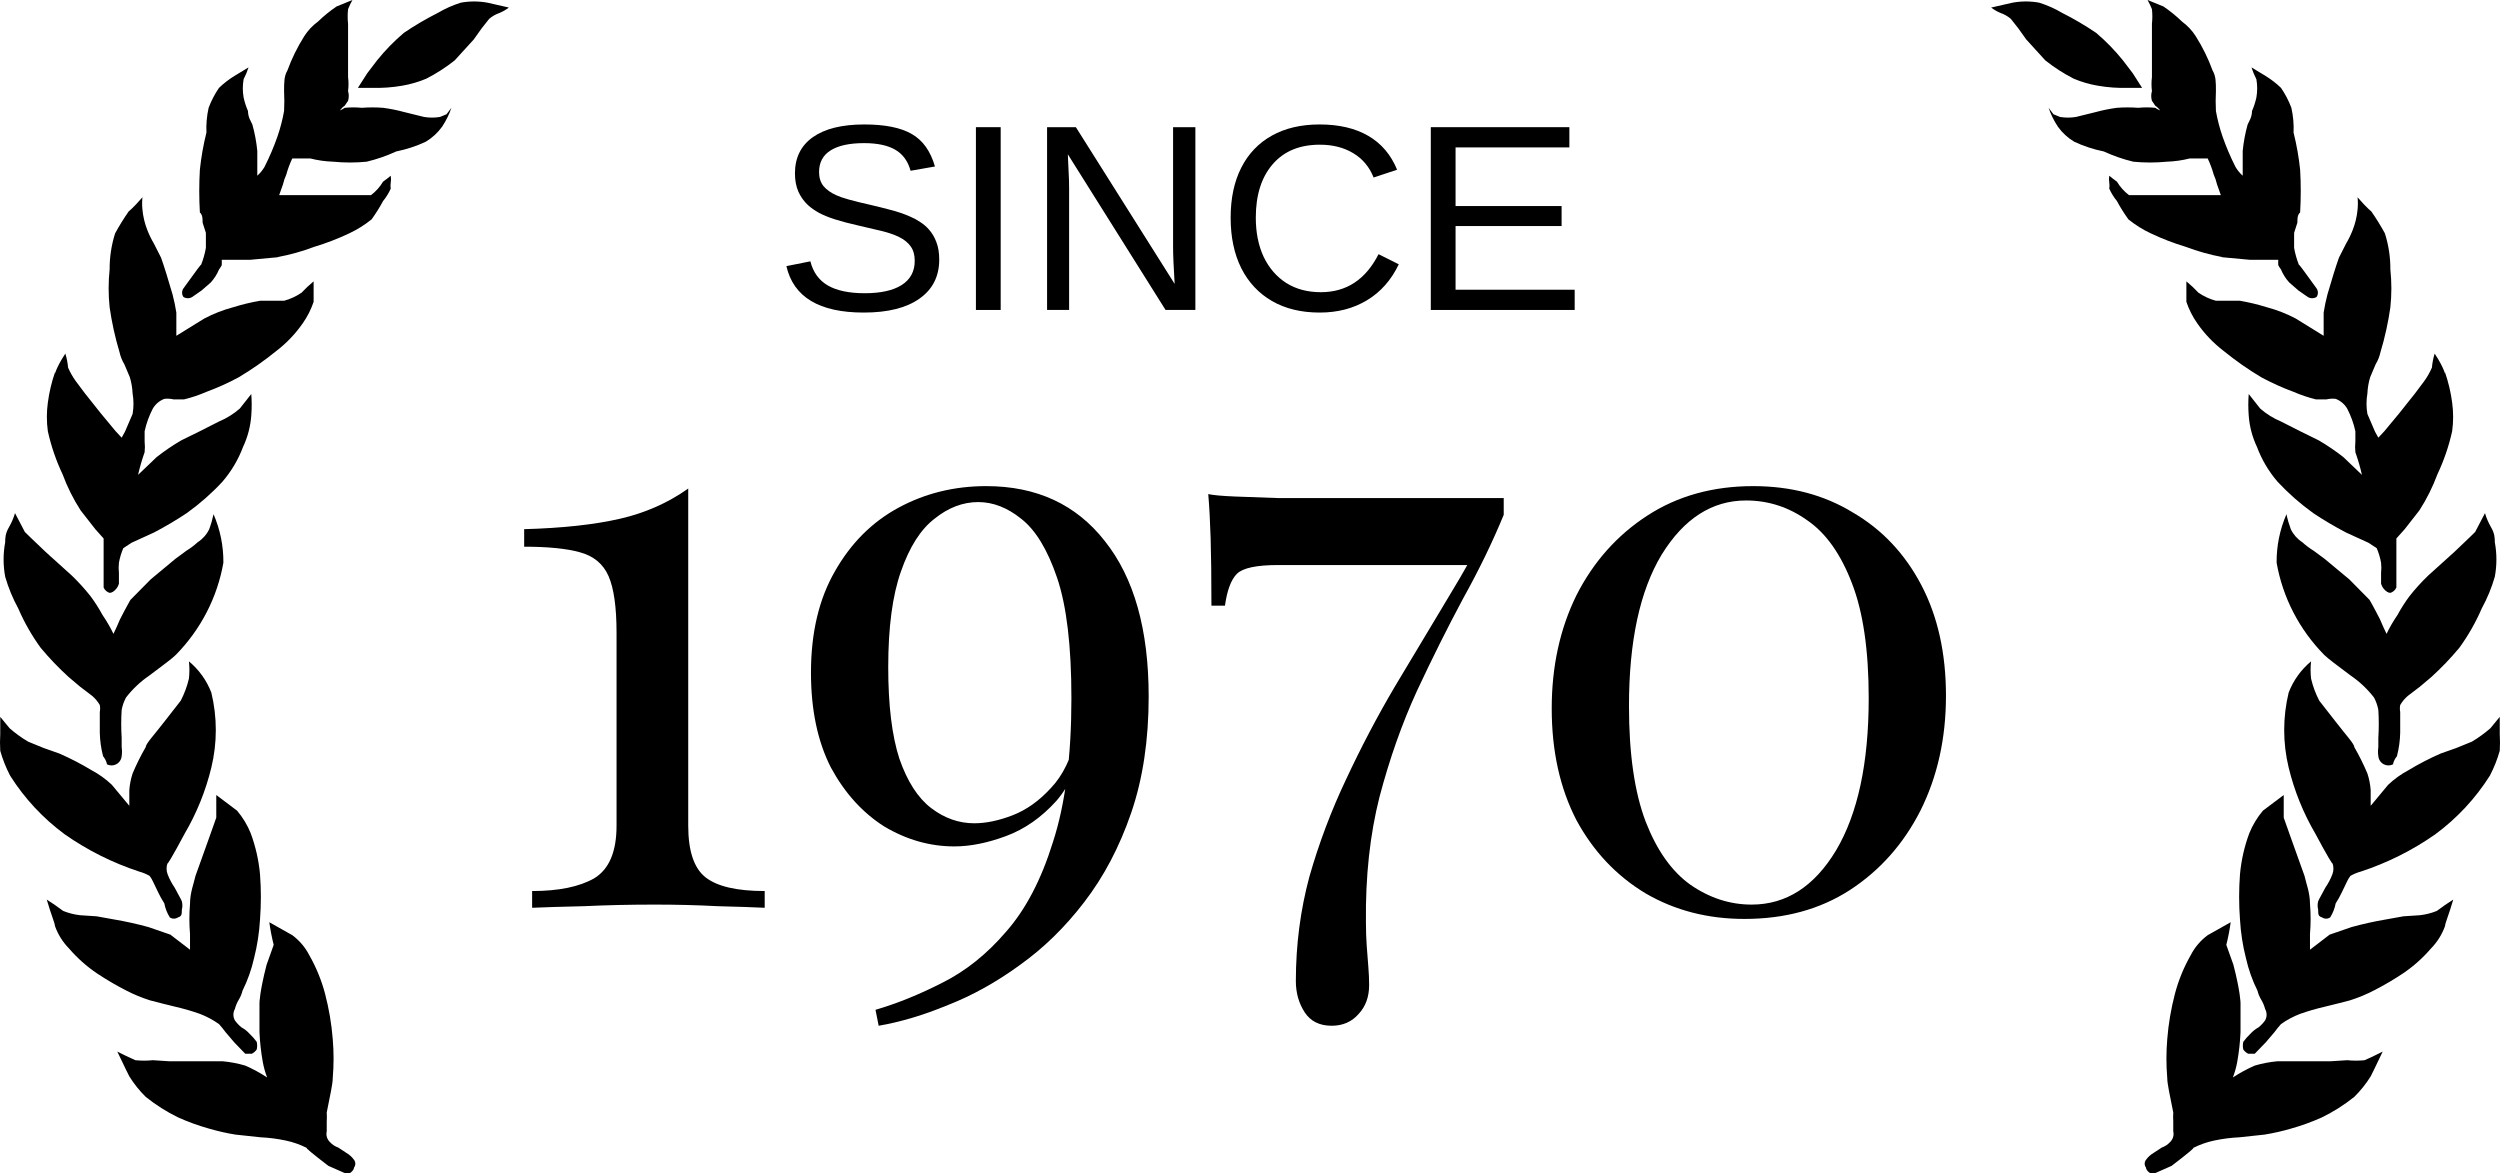 <svg width="147" height="69" viewBox="0 0 147 69" fill="none" xmlns="http://www.w3.org/2000/svg">
<path d="M0.562 42.818C0.9 43.114 1.267 43.38 1.655 43.61L2.588 43.99L3.488 44.307C4.142 44.593 4.776 44.921 5.385 45.289C5.819 45.52 6.22 45.808 6.575 46.145C6.575 46.145 6.864 46.494 7.604 47.381C7.604 46.621 7.604 46.304 7.604 46.462C7.628 46.128 7.692 45.798 7.797 45.48C8.021 44.947 8.279 44.428 8.569 43.927C8.569 43.737 9.051 43.23 9.662 42.437L10.627 41.201C10.841 40.789 11.003 40.353 11.109 39.902C11.147 39.565 11.147 39.224 11.109 38.888C11.7 39.379 12.154 40.012 12.427 40.726C12.777 42.174 12.777 43.683 12.427 45.131C12.096 46.499 11.565 47.812 10.852 49.029C10.144 50.36 9.791 50.931 9.855 50.741C9.774 50.955 9.774 51.192 9.855 51.406C9.962 51.686 10.103 51.952 10.273 52.199C10.466 52.579 10.627 52.833 10.691 52.991C10.735 53.157 10.735 53.332 10.691 53.498C10.691 53.752 10.691 53.878 10.466 53.942C10.395 53.991 10.311 54.017 10.225 54.017C10.138 54.017 10.054 53.991 9.984 53.942C9.826 53.689 9.717 53.41 9.662 53.118C9.529 52.915 9.411 52.703 9.308 52.484L8.987 51.818C8.936 51.705 8.871 51.599 8.794 51.501C8.602 51.391 8.397 51.306 8.183 51.248C6.624 50.736 5.15 49.999 3.81 49.061C2.529 48.117 1.439 46.945 0.594 45.606C0.352 45.141 0.158 44.652 0.015 44.149C-0.005 43.821 -0.005 43.493 0.015 43.166V42.152L0.562 42.818ZM5.321 35.053C5.583 35.405 5.82 35.776 6.028 36.162C6.271 36.515 6.486 36.886 6.671 37.271L6.864 36.859L7.057 36.415C7.411 35.718 7.636 35.338 7.668 35.275L8.858 34.07L10.305 32.866L10.948 32.39C11.189 32.243 11.415 32.073 11.623 31.883C11.915 31.696 12.149 31.433 12.299 31.123C12.407 30.834 12.493 30.537 12.556 30.235C12.947 31.137 13.144 32.108 13.135 33.088C12.777 35.13 11.802 37.019 10.337 38.507C10.112 38.729 9.598 39.109 8.794 39.712C8.267 40.071 7.8 40.509 7.411 41.011C7.288 41.239 7.201 41.485 7.154 41.74C7.119 42.289 7.119 42.839 7.154 43.388C7.154 43.388 7.154 43.642 7.154 43.927C7.18 44.105 7.18 44.287 7.154 44.465C7.144 44.565 7.11 44.66 7.054 44.743C6.998 44.826 6.922 44.894 6.832 44.941C6.748 44.985 6.654 45.008 6.559 45.008C6.464 45.008 6.37 44.985 6.286 44.941C6.286 44.941 6.286 44.751 6.061 44.465C5.942 44.01 5.877 43.542 5.868 43.071V41.867C5.894 41.73 5.894 41.591 5.868 41.455C5.749 41.252 5.597 41.069 5.417 40.916L4.71 40.377L4.035 39.807C3.449 39.274 2.901 38.702 2.395 38.095C1.871 37.374 1.428 36.598 1.076 35.782C0.751 35.188 0.492 34.561 0.305 33.912C0.18 33.241 0.18 32.554 0.305 31.883C0.305 31.662 0.305 31.376 0.53 30.996C0.68 30.736 0.798 30.459 0.883 30.172L1.462 31.281C1.462 31.281 1.977 31.788 2.684 32.454L4.228 33.848C4.619 34.225 4.984 34.627 5.321 35.053ZM15.289 17.685H16.704C17.072 17.584 17.42 17.424 17.733 17.209C17.954 16.972 18.19 16.75 18.441 16.544C18.441 17.399 18.441 17.812 18.441 17.748C18.289 18.199 18.072 18.626 17.797 19.016C17.37 19.63 16.85 20.175 16.254 20.632C15.554 21.202 14.812 21.721 14.035 22.185C13.425 22.515 12.79 22.801 12.138 23.041C11.713 23.226 11.271 23.375 10.82 23.485H10.209C10.03 23.441 9.845 23.431 9.662 23.453C9.378 23.562 9.14 23.764 8.987 24.023C8.768 24.445 8.606 24.892 8.504 25.355C8.504 25.513 8.504 25.703 8.504 25.957C8.526 26.168 8.526 26.38 8.504 26.591C8.349 27.026 8.22 27.471 8.118 27.922L9.212 26.876C9.671 26.516 10.154 26.188 10.659 25.893L11.752 25.355L12.878 24.784C13.324 24.598 13.737 24.341 14.1 24.023L14.775 23.168C14.808 23.59 14.808 24.014 14.775 24.435C14.729 25.072 14.566 25.695 14.293 26.274C14.012 27.026 13.598 27.724 13.07 28.334C12.438 29.014 11.738 29.629 10.98 30.172C10.358 30.586 9.714 30.967 9.051 31.313L7.733 31.915L7.25 32.232C7.132 32.507 7.046 32.794 6.993 33.088C6.97 33.288 6.97 33.49 6.993 33.69V34.324C6.936 34.519 6.811 34.687 6.639 34.799C6.581 34.836 6.515 34.857 6.446 34.862C6.368 34.837 6.296 34.796 6.235 34.742C6.174 34.687 6.125 34.62 6.093 34.546C6.093 34.546 6.093 34.26 6.093 33.785C6.093 33.309 6.093 32.644 6.093 32.327C6.093 32.01 6.093 31.63 6.093 31.662L5.61 31.123L4.742 30.013C4.312 29.345 3.956 28.634 3.681 27.89C3.297 27.079 3.006 26.229 2.813 25.355C2.737 24.797 2.737 24.232 2.813 23.675C2.892 23.071 3.032 22.477 3.231 21.9C3.231 22.09 3.231 21.71 3.842 20.791C3.925 21.059 3.979 21.335 4.003 21.615C4.124 21.893 4.275 22.159 4.453 22.407L4.999 23.136L5.932 24.309L6.8 25.355L7.154 25.735C7.154 25.735 7.154 25.735 7.347 25.386L7.797 24.34C7.866 23.942 7.866 23.535 7.797 23.136C7.782 22.814 7.729 22.495 7.636 22.185C7.636 22.185 7.475 21.805 7.315 21.425C7.178 21.199 7.081 20.953 7.025 20.696C6.766 19.834 6.572 18.955 6.446 18.065C6.368 17.328 6.368 16.584 6.446 15.847C6.442 15.127 6.55 14.41 6.768 13.723C7.012 13.276 7.28 12.842 7.572 12.424C7.572 12.424 7.797 12.265 8.376 11.6C8.35 11.842 8.35 12.086 8.376 12.329C8.415 12.741 8.512 13.147 8.665 13.533C8.772 13.807 8.901 14.072 9.051 14.325L9.469 15.149C9.662 15.688 9.887 16.417 10.144 17.305C10.238 17.66 10.313 18.019 10.369 18.382C10.369 18.382 10.369 18.826 10.369 19.745L12.009 18.731C12.55 18.445 13.122 18.222 13.714 18.065C14.23 17.904 14.756 17.777 15.289 17.685ZM5.675 53.878L6.736 54.069C7.408 54.183 8.073 54.331 8.729 54.512L10.016 54.956L11.173 55.843C11.173 55.146 11.173 54.861 11.173 54.924C11.123 54.334 11.123 53.74 11.173 53.149C11.173 52.484 11.398 51.945 11.495 51.501L12.267 49.346L12.717 48.078V46.747L13.939 47.666C14.277 48.066 14.548 48.515 14.743 48.998C15.03 49.774 15.214 50.583 15.289 51.406C15.356 52.292 15.356 53.182 15.289 54.069C15.245 54.839 15.127 55.603 14.936 56.35C14.787 57.008 14.561 57.647 14.26 58.252C14.214 58.442 14.138 58.624 14.035 58.791C13.936 58.959 13.86 59.141 13.81 59.33C13.754 59.432 13.724 59.546 13.724 59.662C13.724 59.779 13.754 59.893 13.81 59.995C13.919 60.149 14.049 60.288 14.196 60.407C14.377 60.507 14.54 60.635 14.678 60.788C14.832 60.933 14.972 61.092 15.096 61.263C15.129 61.409 15.129 61.56 15.096 61.707C15.023 61.814 14.924 61.901 14.807 61.96C14.614 61.96 14.485 61.96 14.421 61.96L13.778 61.295L13.264 60.692C13.143 60.528 13.014 60.369 12.878 60.217C12.53 59.97 12.152 59.768 11.752 59.615C11.289 59.452 10.816 59.314 10.337 59.203L9.566 59.013L8.826 58.822C8.326 58.665 7.842 58.463 7.379 58.22C6.803 57.924 6.245 57.596 5.707 57.238C5.097 56.826 4.545 56.336 4.067 55.78C3.694 55.401 3.409 54.947 3.231 54.449C3.231 54.29 3.006 53.783 2.748 52.896L3.231 53.213L3.713 53.562C4.032 53.691 4.367 53.776 4.71 53.815L5.675 53.878ZM9.984 62.404H13.103C13.55 62.445 13.991 62.53 14.421 62.657C14.869 62.853 15.3 63.086 15.707 63.355C15.593 63.057 15.507 62.749 15.45 62.435C15.347 61.859 15.283 61.277 15.257 60.692C15.257 60.059 15.257 59.488 15.257 58.981C15.257 58.981 15.257 58.347 15.675 56.731L16.093 55.558C15.982 55.12 15.897 54.675 15.836 54.227L17.186 54.988C17.606 55.298 17.947 55.699 18.183 56.16C18.593 56.878 18.907 57.645 19.116 58.442C19.344 59.315 19.495 60.206 19.566 61.104C19.63 61.864 19.63 62.627 19.566 63.386C19.566 63.735 19.405 64.432 19.212 65.415C19.223 65.594 19.223 65.774 19.212 65.954C19.212 66.175 19.212 66.365 19.212 66.524C19.186 66.637 19.189 66.755 19.223 66.866C19.257 66.977 19.32 67.078 19.405 67.158C19.536 67.302 19.702 67.411 19.888 67.475L20.37 67.792C20.548 67.896 20.702 68.036 20.82 68.204C20.867 68.268 20.893 68.346 20.893 68.426C20.893 68.505 20.867 68.583 20.82 68.647C20.82 68.647 20.82 68.806 20.595 68.964C20.539 68.988 20.479 69 20.418 69C20.357 69 20.297 68.988 20.241 68.964L19.309 68.552C18.344 67.813 17.926 67.464 18.055 67.506C17.659 67.304 17.237 67.155 16.801 67.063C16.314 66.96 15.819 66.896 15.322 66.873L13.842 66.714C13.321 66.629 12.806 66.513 12.299 66.365C11.672 66.19 11.059 65.967 10.466 65.7C9.79 65.369 9.154 64.965 8.569 64.496C8.2 64.133 7.877 63.728 7.604 63.291C7.604 63.291 7.315 62.721 6.897 61.833L7.411 62.087L7.958 62.34C8.3 62.375 8.645 62.375 8.987 62.34L9.984 62.404ZM16.415 15.118L14.71 15.276H13.038C13.044 15.382 13.044 15.488 13.038 15.593C12.993 15.682 12.939 15.767 12.878 15.847C12.762 16.125 12.599 16.383 12.395 16.607L11.849 17.083L11.302 17.463C11.225 17.511 11.136 17.536 11.045 17.536C10.954 17.536 10.864 17.511 10.787 17.463C10.735 17.389 10.707 17.3 10.707 17.209C10.707 17.119 10.735 17.03 10.787 16.956C10.787 16.956 10.787 16.956 11.109 16.512C11.431 16.068 11.881 15.435 11.816 15.593C11.947 15.265 12.044 14.925 12.106 14.579C12.106 14.389 12.106 14.104 12.106 13.691L11.913 13.089C11.913 12.836 11.913 12.646 11.752 12.487C11.704 11.653 11.704 10.817 11.752 9.983C11.829 9.246 11.958 8.516 12.138 7.797C12.117 7.307 12.16 6.817 12.267 6.339C12.422 5.925 12.627 5.531 12.878 5.166C13.152 4.903 13.454 4.669 13.778 4.469L14.614 3.962C14.537 4.201 14.44 4.435 14.325 4.659C14.262 5.015 14.262 5.38 14.325 5.736C14.385 6.008 14.471 6.273 14.582 6.529C14.582 6.909 14.775 7.163 14.839 7.321C14.981 7.83 15.078 8.349 15.129 8.874C15.129 8.874 15.129 9.064 15.129 9.888V10.332C15.293 10.184 15.434 10.014 15.547 9.825C15.845 9.24 16.102 8.637 16.318 8.018C16.485 7.532 16.614 7.034 16.704 6.529C16.724 6.138 16.724 5.747 16.704 5.356C16.704 4.849 16.704 4.469 16.897 4.152C17.155 3.443 17.49 2.763 17.894 2.123C18.106 1.792 18.378 1.502 18.698 1.268C19.035 0.941 19.401 0.644 19.791 0.38L20.724 0C20.626 0.174 20.54 0.354 20.466 0.539C20.435 0.823 20.435 1.11 20.466 1.395C20.466 1.775 20.466 2.282 20.466 2.979C20.466 3.676 20.466 4.184 20.466 4.532C20.501 4.806 20.501 5.083 20.466 5.356C20.522 5.542 20.522 5.74 20.466 5.927C20.466 5.927 20.466 5.927 20.273 6.212C20.161 6.289 20.063 6.386 19.984 6.497C20.085 6.452 20.182 6.399 20.273 6.339C20.605 6.306 20.939 6.306 21.27 6.339C21.688 6.308 22.107 6.308 22.524 6.339C22.948 6.394 23.367 6.479 23.779 6.592L24.936 6.877C25.245 6.928 25.56 6.928 25.869 6.877L26.255 6.719L26.544 6.339C26.41 6.73 26.227 7.103 25.997 7.448C25.741 7.806 25.413 8.108 25.033 8.335C24.479 8.594 23.896 8.785 23.296 8.906C22.739 9.163 22.157 9.365 21.56 9.508C20.907 9.572 20.25 9.572 19.598 9.508C19.142 9.494 18.689 9.43 18.248 9.318H17.99C17.99 9.318 17.99 9.318 17.765 9.318C17.54 9.318 17.251 9.318 17.186 9.318C17.041 9.624 16.922 9.942 16.833 10.269C16.749 10.452 16.684 10.643 16.64 10.839L16.415 11.473H21.817C22.102 11.256 22.342 10.987 22.524 10.681L22.782 10.49L22.975 10.332C22.998 10.468 22.998 10.608 22.975 10.744C22.956 10.86 22.956 10.977 22.975 11.093C22.859 11.354 22.707 11.6 22.524 11.822C22.324 12.195 22.098 12.555 21.849 12.899C21.445 13.226 21.003 13.502 20.531 13.723C19.866 14.038 19.178 14.303 18.473 14.515C17.774 14.779 17.053 14.981 16.318 15.118H16.415ZM21.849 5.166H21.045L21.592 4.31L22.171 3.55C22.643 2.963 23.171 2.422 23.746 1.933C24.384 1.5 25.05 1.109 25.74 0.761C26.165 0.509 26.618 0.307 27.091 0.158C27.611 0.062 28.146 0.062 28.666 0.158L29.92 0.444C29.753 0.573 29.569 0.679 29.374 0.761C29.149 0.837 28.942 0.956 28.763 1.109L28.312 1.68L27.862 2.314L26.737 3.55C26.217 3.963 25.657 4.324 25.065 4.627C24.611 4.818 24.136 4.956 23.65 5.039C23.056 5.142 22.452 5.185 21.849 5.166Z" fill="black"/>
<path d="M146.438 42.818C146.1 43.114 145.733 43.38 145.345 43.61L144.412 43.99L143.512 44.307C142.858 44.593 142.224 44.921 141.615 45.289C141.181 45.52 140.78 45.808 140.425 46.145C140.425 46.145 140.136 46.494 139.396 47.381C139.396 46.621 139.396 46.304 139.396 46.462C139.372 46.128 139.308 45.798 139.203 45.48C138.979 44.947 138.721 44.428 138.431 43.927C138.431 43.737 137.949 43.23 137.338 42.437L136.373 41.201C136.159 40.789 135.997 40.353 135.891 39.902C135.853 39.565 135.853 39.224 135.891 38.888C135.3 39.379 134.846 40.012 134.573 40.726C134.223 42.174 134.223 43.683 134.573 45.131C134.904 46.499 135.435 47.812 136.148 49.029C136.856 50.36 137.209 50.931 137.145 50.741C137.226 50.955 137.226 51.192 137.145 51.406C137.038 51.686 136.897 51.952 136.727 52.199C136.534 52.579 136.373 52.833 136.309 52.991C136.265 53.157 136.265 53.332 136.309 53.498C136.309 53.752 136.309 53.878 136.534 53.942C136.605 53.991 136.689 54.017 136.775 54.017C136.862 54.017 136.946 53.991 137.016 53.942C137.174 53.689 137.283 53.41 137.338 53.118C137.471 52.915 137.589 52.703 137.692 52.484L138.013 51.818C138.064 51.705 138.129 51.599 138.206 51.501C138.398 51.391 138.603 51.306 138.817 51.248C140.376 50.736 141.85 49.999 143.19 49.061C144.471 48.117 145.561 46.945 146.406 45.606C146.648 45.141 146.842 44.652 146.985 44.149C147.005 43.821 147.005 43.493 146.985 43.166V42.152L146.438 42.818ZM141.679 35.053C141.417 35.405 141.18 35.776 140.972 36.162C140.729 36.515 140.514 36.886 140.329 37.271L140.136 36.859L139.943 36.415C139.589 35.718 139.364 35.338 139.332 35.275L138.142 34.07L136.695 32.866L136.052 32.39C135.811 32.243 135.585 32.073 135.376 31.883C135.085 31.696 134.851 31.433 134.701 31.123C134.593 30.834 134.507 30.537 134.444 30.235C134.053 31.137 133.856 32.108 133.865 33.088C134.223 35.13 135.198 37.019 136.663 38.507C136.888 38.729 137.402 39.109 138.206 39.712C138.733 40.071 139.2 40.509 139.589 41.011C139.712 41.239 139.799 41.485 139.846 41.74C139.881 42.289 139.881 42.839 139.846 43.388C139.846 43.388 139.846 43.642 139.846 43.927C139.82 44.105 139.82 44.287 139.846 44.465C139.856 44.565 139.89 44.66 139.946 44.743C140.002 44.826 140.078 44.894 140.168 44.941C140.252 44.985 140.346 45.008 140.441 45.008C140.536 45.008 140.63 44.985 140.714 44.941C140.714 44.941 140.714 44.751 140.939 44.465C141.058 44.01 141.123 43.542 141.132 43.071V41.867C141.106 41.73 141.106 41.591 141.132 41.455C141.251 41.252 141.403 41.069 141.583 40.916L142.29 40.377L142.965 39.807C143.551 39.274 144.099 38.702 144.605 38.095C145.129 37.374 145.572 36.598 145.924 35.782C146.249 35.188 146.508 34.561 146.695 33.912C146.82 33.241 146.82 32.554 146.695 31.883C146.695 31.662 146.695 31.376 146.47 30.996C146.32 30.736 146.202 30.459 146.117 30.172L145.538 31.281C145.538 31.281 145.023 31.788 144.316 32.454L142.772 33.848C142.381 34.225 142.016 34.627 141.679 35.053ZM131.711 17.685H130.296C129.928 17.584 129.58 17.424 129.267 17.209C129.046 16.972 128.81 16.75 128.559 16.544C128.559 17.399 128.559 17.812 128.559 17.748C128.711 18.199 128.928 18.626 129.202 19.016C129.629 19.63 130.15 20.175 130.746 20.632C131.446 21.202 132.188 21.721 132.965 22.185C133.575 22.515 134.209 22.801 134.862 23.041C135.288 23.226 135.729 23.375 136.18 23.485H136.791C136.97 23.441 137.155 23.431 137.338 23.453C137.622 23.562 137.86 23.764 138.013 24.023C138.232 24.445 138.394 24.892 138.496 25.355C138.496 25.513 138.496 25.703 138.496 25.957C138.474 26.168 138.474 26.38 138.496 26.591C138.651 27.026 138.78 27.471 138.882 27.922L137.788 26.876C137.329 26.516 136.846 26.188 136.341 25.893L135.248 25.355L134.122 24.784C133.676 24.598 133.263 24.341 132.9 24.023L132.225 23.168C132.192 23.59 132.192 24.014 132.225 24.435C132.271 25.072 132.434 25.695 132.708 26.274C132.988 27.026 133.402 27.724 133.929 28.334C134.562 29.014 135.263 29.629 136.02 30.172C136.641 30.586 137.286 30.967 137.949 31.313L139.267 31.915L139.75 32.232C139.868 32.507 139.954 32.794 140.007 33.088C140.03 33.288 140.03 33.49 140.007 33.69V34.324C140.064 34.519 140.189 34.687 140.361 34.799C140.419 34.836 140.485 34.857 140.554 34.862C140.632 34.837 140.704 34.796 140.765 34.742C140.826 34.687 140.875 34.62 140.907 34.546C140.907 34.546 140.907 34.26 140.907 33.785C140.907 33.309 140.907 32.644 140.907 32.327C140.907 32.01 140.907 31.63 140.907 31.662L141.39 31.123L142.258 30.013C142.688 29.345 143.044 28.634 143.319 27.89C143.703 27.079 143.994 26.229 144.187 25.355C144.263 24.797 144.263 24.232 144.187 23.675C144.108 23.071 143.968 22.477 143.769 21.9C143.769 22.09 143.769 21.71 143.158 20.791C143.075 21.059 143.021 21.335 142.997 21.615C142.876 21.893 142.725 22.159 142.547 22.407L142.001 23.136L141.068 24.309L140.2 25.355L139.846 25.735C139.846 25.735 139.846 25.735 139.653 25.386L139.203 24.34C139.134 23.942 139.134 23.535 139.203 23.136C139.217 22.814 139.271 22.495 139.364 22.185C139.364 22.185 139.525 21.805 139.685 21.425C139.822 21.199 139.919 20.953 139.975 20.696C140.234 19.834 140.428 18.955 140.554 18.065C140.632 17.328 140.632 16.584 140.554 15.847C140.558 15.127 140.45 14.41 140.232 13.723C139.988 13.276 139.72 12.842 139.428 12.424C139.428 12.424 139.203 12.265 138.624 11.6C138.65 11.842 138.65 12.086 138.624 12.329C138.585 12.741 138.488 13.147 138.335 13.533C138.228 13.807 138.099 14.072 137.949 14.325L137.531 15.149C137.338 15.688 137.113 16.417 136.856 17.305C136.762 17.66 136.687 18.019 136.631 18.382C136.631 18.382 136.631 18.826 136.631 19.745L134.991 18.731C134.45 18.445 133.878 18.222 133.286 18.065C132.77 17.904 132.244 17.777 131.711 17.685ZM141.325 53.878L140.264 54.069C139.592 54.183 138.927 54.331 138.271 54.512L136.984 54.956L135.827 55.843C135.827 55.146 135.827 54.861 135.827 54.924C135.877 54.334 135.877 53.74 135.827 53.149C135.827 52.484 135.602 51.945 135.505 51.501L134.733 49.346L134.283 48.078V46.747L133.061 47.666C132.724 48.066 132.452 48.515 132.257 48.998C131.97 49.774 131.786 50.583 131.711 51.406C131.644 52.292 131.644 53.182 131.711 54.069C131.755 54.839 131.873 55.603 132.064 56.35C132.213 57.008 132.439 57.647 132.74 58.252C132.786 58.442 132.862 58.624 132.965 58.791C133.064 58.959 133.14 59.141 133.19 59.33C133.246 59.432 133.276 59.546 133.276 59.662C133.276 59.779 133.246 59.893 133.19 59.995C133.081 60.149 132.951 60.288 132.804 60.407C132.623 60.507 132.46 60.635 132.322 60.788C132.168 60.933 132.028 61.092 131.904 61.263C131.871 61.409 131.871 61.56 131.904 61.707C131.977 61.814 132.076 61.901 132.193 61.96C132.386 61.96 132.515 61.96 132.579 61.96L133.222 61.295L133.737 60.692C133.857 60.528 133.986 60.369 134.122 60.217C134.47 59.97 134.848 59.768 135.248 59.615C135.711 59.452 136.184 59.314 136.663 59.203L137.434 59.013L138.174 58.822C138.674 58.665 139.158 58.463 139.621 58.22C140.197 57.924 140.755 57.596 141.293 57.238C141.903 56.826 142.455 56.336 142.933 55.78C143.306 55.401 143.591 54.947 143.769 54.449C143.769 54.29 143.994 53.783 144.252 52.896L143.769 53.213L143.287 53.562C142.968 53.691 142.633 53.776 142.29 53.815L141.325 53.878ZM137.016 62.404H133.897C133.45 62.445 133.009 62.53 132.579 62.657C132.131 62.853 131.7 63.086 131.293 63.355C131.407 63.057 131.493 62.749 131.55 62.435C131.653 61.859 131.717 61.277 131.743 60.692C131.743 60.059 131.743 59.488 131.743 58.981C131.743 58.981 131.743 58.347 131.325 56.731L130.907 55.558C131.018 55.12 131.103 54.675 131.164 54.227L129.813 54.988C129.394 55.298 129.053 55.699 128.817 56.16C128.407 56.878 128.093 57.645 127.884 58.442C127.656 59.315 127.505 60.206 127.434 61.104C127.37 61.864 127.37 62.627 127.434 63.386C127.434 63.735 127.595 64.432 127.788 65.415C127.777 65.594 127.777 65.774 127.788 65.954C127.788 66.175 127.788 66.365 127.788 66.524C127.814 66.637 127.811 66.755 127.777 66.866C127.743 66.977 127.68 67.078 127.595 67.158C127.464 67.302 127.298 67.411 127.112 67.475L126.63 67.792C126.452 67.896 126.298 68.036 126.18 68.204C126.133 68.268 126.107 68.346 126.107 68.426C126.107 68.505 126.133 68.583 126.18 68.647C126.18 68.647 126.18 68.806 126.405 68.964C126.461 68.988 126.521 69 126.582 69C126.643 69 126.703 68.988 126.759 68.964L127.691 68.552C128.656 67.813 129.074 67.464 128.945 67.506C129.341 67.304 129.763 67.155 130.199 67.063C130.686 66.96 131.181 66.896 131.679 66.873L133.158 66.714C133.679 66.629 134.194 66.513 134.701 66.365C135.328 66.19 135.941 65.967 136.534 65.7C137.21 65.369 137.846 64.965 138.431 64.496C138.8 64.133 139.123 63.728 139.396 63.291C139.396 63.291 139.685 62.721 140.103 61.833L139.589 62.087L139.042 62.34C138.7 62.375 138.355 62.375 138.013 62.34L137.016 62.404ZM130.585 15.118L132.289 15.276H133.962C133.956 15.382 133.956 15.488 133.962 15.593C134.007 15.682 134.061 15.767 134.122 15.847C134.238 16.125 134.401 16.383 134.605 16.607L135.151 17.083L135.698 17.463C135.775 17.511 135.864 17.536 135.955 17.536C136.046 17.536 136.136 17.511 136.213 17.463C136.265 17.389 136.293 17.3 136.293 17.209C136.293 17.119 136.265 17.03 136.213 16.956C136.213 16.956 136.213 16.956 135.891 16.512C135.569 16.068 135.119 15.435 135.184 15.593C135.053 15.265 134.956 14.925 134.894 14.579C134.894 14.389 134.894 14.104 134.894 13.691L135.087 13.089C135.087 12.836 135.087 12.646 135.248 12.487C135.296 11.653 135.296 10.817 135.248 9.983C135.171 9.246 135.042 8.516 134.862 7.797C134.883 7.307 134.84 6.817 134.733 6.339C134.578 5.925 134.373 5.531 134.122 5.166C133.848 4.903 133.546 4.669 133.222 4.469L132.386 3.962C132.463 4.201 132.56 4.435 132.675 4.659C132.738 5.015 132.738 5.38 132.675 5.736C132.615 6.008 132.529 6.273 132.418 6.529C132.418 6.909 132.225 7.163 132.161 7.321C132.019 7.83 131.922 8.349 131.871 8.874C131.871 8.874 131.871 9.064 131.871 9.888V10.332C131.707 10.184 131.566 10.014 131.453 9.825C131.156 9.24 130.898 8.637 130.682 8.018C130.515 7.532 130.386 7.034 130.296 6.529C130.276 6.138 130.276 5.747 130.296 5.356C130.296 4.849 130.296 4.469 130.103 4.152C129.845 3.443 129.51 2.763 129.106 2.123C128.894 1.792 128.621 1.502 128.302 1.268C127.965 0.941 127.599 0.644 127.209 0.38L126.276 0C126.374 0.174 126.46 0.354 126.534 0.539C126.565 0.823 126.565 1.11 126.534 1.395C126.534 1.775 126.534 2.282 126.534 2.979C126.534 3.676 126.534 4.184 126.534 4.532C126.499 4.806 126.499 5.083 126.534 5.356C126.478 5.542 126.478 5.74 126.534 5.927C126.534 5.927 126.534 5.927 126.726 6.212C126.839 6.289 126.937 6.386 127.016 6.497C126.915 6.452 126.818 6.399 126.726 6.339C126.395 6.306 126.061 6.306 125.73 6.339C125.312 6.308 124.893 6.308 124.476 6.339C124.052 6.394 123.633 6.479 123.221 6.592L122.064 6.877C121.755 6.928 121.44 6.928 121.131 6.877L120.745 6.719L120.456 6.339C120.59 6.73 120.773 7.103 121.003 7.448C121.259 7.806 121.587 8.108 121.967 8.335C122.521 8.594 123.104 8.785 123.704 8.906C124.261 9.163 124.842 9.365 125.44 9.508C126.092 9.572 126.75 9.572 127.402 9.508C127.858 9.494 128.311 9.43 128.752 9.318H129.01C129.01 9.318 129.01 9.318 129.235 9.318C129.46 9.318 129.749 9.318 129.813 9.318C129.959 9.624 130.077 9.942 130.167 10.269C130.251 10.452 130.316 10.643 130.36 10.839L130.585 11.473H125.183C124.898 11.256 124.658 10.987 124.476 10.681L124.218 10.49L124.025 10.332C124.002 10.468 124.002 10.608 124.025 10.744C124.043 10.86 124.043 10.977 124.025 11.093C124.141 11.354 124.293 11.6 124.476 11.822C124.676 12.195 124.902 12.555 125.151 12.899C125.555 13.226 125.997 13.502 126.469 13.723C127.134 14.038 127.822 14.303 128.527 14.515C129.226 14.779 129.947 14.981 130.682 15.118H130.585ZM125.151 5.166H125.955L125.408 4.31L124.829 3.55C124.357 2.963 123.829 2.422 123.254 1.933C122.615 1.5 121.95 1.109 121.26 0.761C120.835 0.509 120.382 0.307 119.909 0.158C119.389 0.062 118.854 0.062 118.334 0.158L117.08 0.444C117.247 0.573 117.431 0.679 117.626 0.761C117.851 0.837 118.058 0.956 118.237 1.109L118.687 1.68L119.138 2.314L120.263 3.55C120.783 3.963 121.343 4.324 121.935 4.627C122.389 4.818 122.864 4.956 123.35 5.039C123.944 5.142 124.548 5.185 125.151 5.166Z" fill="black"/>
<path d="M40.468 28.725V48.55C40.468 50.05 40.811 51.065 41.498 51.596C42.185 52.128 43.34 52.393 44.964 52.393V53.377C44.339 53.346 43.418 53.315 42.201 53.284C41.014 53.221 39.781 53.19 38.501 53.19C37.065 53.19 35.675 53.221 34.333 53.284C33.022 53.315 32.007 53.346 31.289 53.377V52.393C32.85 52.393 34.068 52.143 34.942 51.643C35.816 51.112 36.253 50.081 36.253 48.55V37.208C36.253 35.708 36.097 34.599 35.785 33.88C35.472 33.162 34.91 32.693 34.099 32.474C33.318 32.256 32.225 32.146 30.821 32.146V31.115C33.069 31.053 34.942 30.849 36.44 30.506C37.939 30.162 39.282 29.569 40.468 28.725Z" fill="black"/>
<path d="M57.989 28.584C60.955 28.584 63.281 29.662 64.966 31.818C66.684 33.974 67.542 37.02 67.542 40.957C67.542 43.52 67.199 45.8 66.512 47.8C65.825 49.8 64.904 51.55 63.749 53.049C62.625 54.518 61.36 55.752 59.956 56.752C58.582 57.752 57.177 58.533 55.741 59.095C54.304 59.689 52.946 60.095 51.666 60.314L51.479 59.377C52.759 59.002 54.07 58.47 55.413 57.783C56.786 57.096 58.035 56.096 59.159 54.783C60.315 53.471 61.236 51.706 61.922 49.487C62.641 47.269 62.999 44.457 62.999 41.051C62.999 37.989 62.719 35.63 62.157 33.974C61.595 32.318 60.892 31.162 60.049 30.506C59.237 29.85 58.394 29.522 57.52 29.522C56.615 29.522 55.756 29.85 54.944 30.506C54.133 31.131 53.477 32.162 52.977 33.599C52.478 35.005 52.228 36.88 52.228 39.223C52.228 41.473 52.447 43.27 52.884 44.613C53.352 45.957 53.977 46.925 54.757 47.519C55.538 48.112 56.381 48.409 57.286 48.409C57.973 48.409 58.722 48.253 59.534 47.941C60.346 47.628 61.095 47.097 61.782 46.347C62.5 45.597 62.999 44.566 63.281 43.254L63.749 42.973C63.53 44.722 62.984 46.097 62.11 47.097C61.236 48.066 60.252 48.753 59.159 49.159C58.067 49.565 57.052 49.769 56.115 49.769C54.679 49.769 53.305 49.378 51.994 48.597C50.714 47.785 49.668 46.628 48.856 45.129C48.076 43.598 47.685 41.739 47.685 39.551C47.685 37.208 48.154 35.224 49.09 33.599C50.027 31.943 51.276 30.693 52.837 29.85C54.398 29.006 56.115 28.584 57.989 28.584Z" fill="black"/>
<path d="M71.045 29.053C71.326 29.115 71.841 29.162 72.59 29.194C73.34 29.225 74.198 29.256 75.166 29.287C76.134 29.287 77.086 29.287 78.023 29.287H88.419V30.271C87.764 31.865 86.968 33.505 86.031 35.193C85.126 36.88 84.22 38.692 83.315 40.629C82.441 42.535 81.707 44.613 81.114 46.863C80.552 49.081 80.286 51.534 80.317 54.221C80.317 54.721 80.333 55.19 80.364 55.627C80.395 56.065 80.427 56.471 80.458 56.846C80.489 57.221 80.505 57.58 80.505 57.924C80.505 58.611 80.302 59.173 79.896 59.611C79.49 60.08 78.959 60.314 78.304 60.314C77.586 60.314 77.055 60.048 76.711 59.517C76.368 58.986 76.196 58.377 76.196 57.689C76.196 55.565 76.462 53.518 76.992 51.55C77.554 49.581 78.272 47.675 79.147 45.832C80.021 43.957 80.973 42.145 82.003 40.395C83.065 38.614 84.095 36.895 85.094 35.239C86.125 33.552 87.046 31.896 87.857 30.271L86.546 33.224H75.166C73.886 33.224 73.074 33.396 72.731 33.74C72.387 34.083 72.153 34.708 72.028 35.614H71.232C71.232 33.958 71.216 32.63 71.185 31.631C71.154 30.631 71.107 29.771 71.045 29.053Z" fill="black"/>
<path d="M103.089 28.584C105.306 28.584 107.257 29.1 108.943 30.131C110.661 31.131 112.003 32.552 112.971 34.396C113.939 36.239 114.423 38.411 114.423 40.91C114.423 43.41 113.923 45.66 112.924 47.66C111.925 49.628 110.536 51.19 108.756 52.346C107.008 53.471 104.947 54.033 102.574 54.033C100.42 54.033 98.484 53.534 96.767 52.534C95.05 51.503 93.692 50.065 92.693 48.222C91.725 46.347 91.241 44.16 91.241 41.66C91.241 39.192 91.725 36.974 92.693 35.005C93.692 33.037 95.081 31.474 96.861 30.318C98.64 29.162 100.717 28.584 103.089 28.584ZM102.668 29.428C100.67 29.428 99.015 30.49 97.704 32.615C96.424 34.74 95.784 37.708 95.784 41.52C95.784 44.332 96.112 46.597 96.767 48.316C97.423 50.003 98.297 51.237 99.39 52.018C100.514 52.799 101.716 53.19 102.996 53.19C105.025 53.19 106.68 52.128 107.96 50.003C109.24 47.847 109.88 44.863 109.88 41.051C109.88 38.239 109.552 35.989 108.897 34.302C108.241 32.584 107.367 31.349 106.274 30.6C105.181 29.818 103.979 29.428 102.668 29.428Z" fill="black"/>
<path d="M55.227 15.259C55.227 16.251 54.838 17.019 54.06 17.563C53.288 18.107 52.198 18.379 50.79 18.379C48.173 18.379 46.657 17.469 46.24 15.648L47.65 15.366C47.813 16.012 48.158 16.487 48.687 16.792C49.215 17.092 49.934 17.242 50.844 17.242C51.784 17.242 52.508 17.082 53.016 16.762C53.529 16.436 53.786 15.961 53.786 15.335C53.786 14.984 53.705 14.7 53.542 14.481C53.385 14.262 53.161 14.082 52.871 13.939C52.582 13.797 52.236 13.677 51.835 13.581C51.433 13.484 50.989 13.38 50.501 13.268C49.937 13.141 49.464 13.016 49.083 12.894C48.707 12.772 48.397 12.645 48.153 12.513C47.909 12.376 47.701 12.231 47.528 12.078C47.274 11.844 47.078 11.572 46.941 11.262C46.809 10.952 46.743 10.596 46.743 10.194C46.743 9.273 47.094 8.564 47.795 8.066C48.501 7.567 49.51 7.318 50.821 7.318C52.041 7.318 52.973 7.506 53.618 7.883C54.264 8.254 54.716 8.889 54.975 9.79L53.542 10.041C53.385 9.472 53.085 9.06 52.643 8.806C52.201 8.546 51.588 8.416 50.806 8.416C49.947 8.416 49.291 8.559 48.839 8.844C48.387 9.128 48.161 9.553 48.161 10.118C48.161 10.448 48.247 10.723 48.42 10.941C48.598 11.155 48.852 11.336 49.182 11.483C49.492 11.63 50.15 11.816 51.156 12.04C51.568 12.136 51.974 12.238 52.376 12.345C52.777 12.447 53.156 12.576 53.512 12.734C53.72 12.82 53.918 12.927 54.106 13.055C54.299 13.177 54.467 13.319 54.609 13.482C54.802 13.695 54.952 13.947 55.059 14.237C55.171 14.527 55.227 14.867 55.227 15.259Z" fill="black"/>
<path d="M58.84 7.478V18.226H57.384V7.478H58.84Z" fill="black"/>
<path d="M62.864 11.086V18.226H61.568V7.478H63.261L69.069 16.693C69.008 15.691 68.977 14.969 68.977 14.527V7.478H70.288V18.226H68.535L62.788 9.073C62.798 9.408 62.813 9.744 62.834 10.079C62.854 10.415 62.864 10.751 62.864 11.086Z" fill="black"/>
<path d="M77.667 17.181C79.171 17.181 80.302 16.436 81.059 14.946L82.248 15.541C81.806 16.467 81.183 17.171 80.38 17.654C79.583 18.137 78.655 18.379 77.598 18.379C76.511 18.379 75.576 18.153 74.793 17.7C74.011 17.247 73.409 16.604 72.987 15.77C72.57 14.931 72.362 13.942 72.362 12.803C72.362 11.659 72.57 10.677 72.987 9.858C73.403 9.039 74.003 8.411 74.786 7.974C75.568 7.537 76.503 7.318 77.591 7.318C78.734 7.318 79.689 7.542 80.457 7.989C81.224 8.437 81.788 9.1 82.149 9.98L80.769 10.438C80.52 9.812 80.119 9.334 79.565 9.004C79.016 8.673 78.363 8.508 77.606 8.508C76.417 8.508 75.492 8.892 74.831 9.66C74.171 10.423 73.841 11.47 73.841 12.803C73.841 13.677 73.996 14.445 74.305 15.107C74.621 15.762 75.063 16.274 75.632 16.64C76.206 17.001 76.884 17.181 77.667 17.181Z" fill="black"/>
<path d="M92.591 17.036V18.226H84.131V7.478H92.279V8.668H85.587V12.116H91.822V13.291H85.587V17.036H92.591Z" fill="black"/>
</svg>
